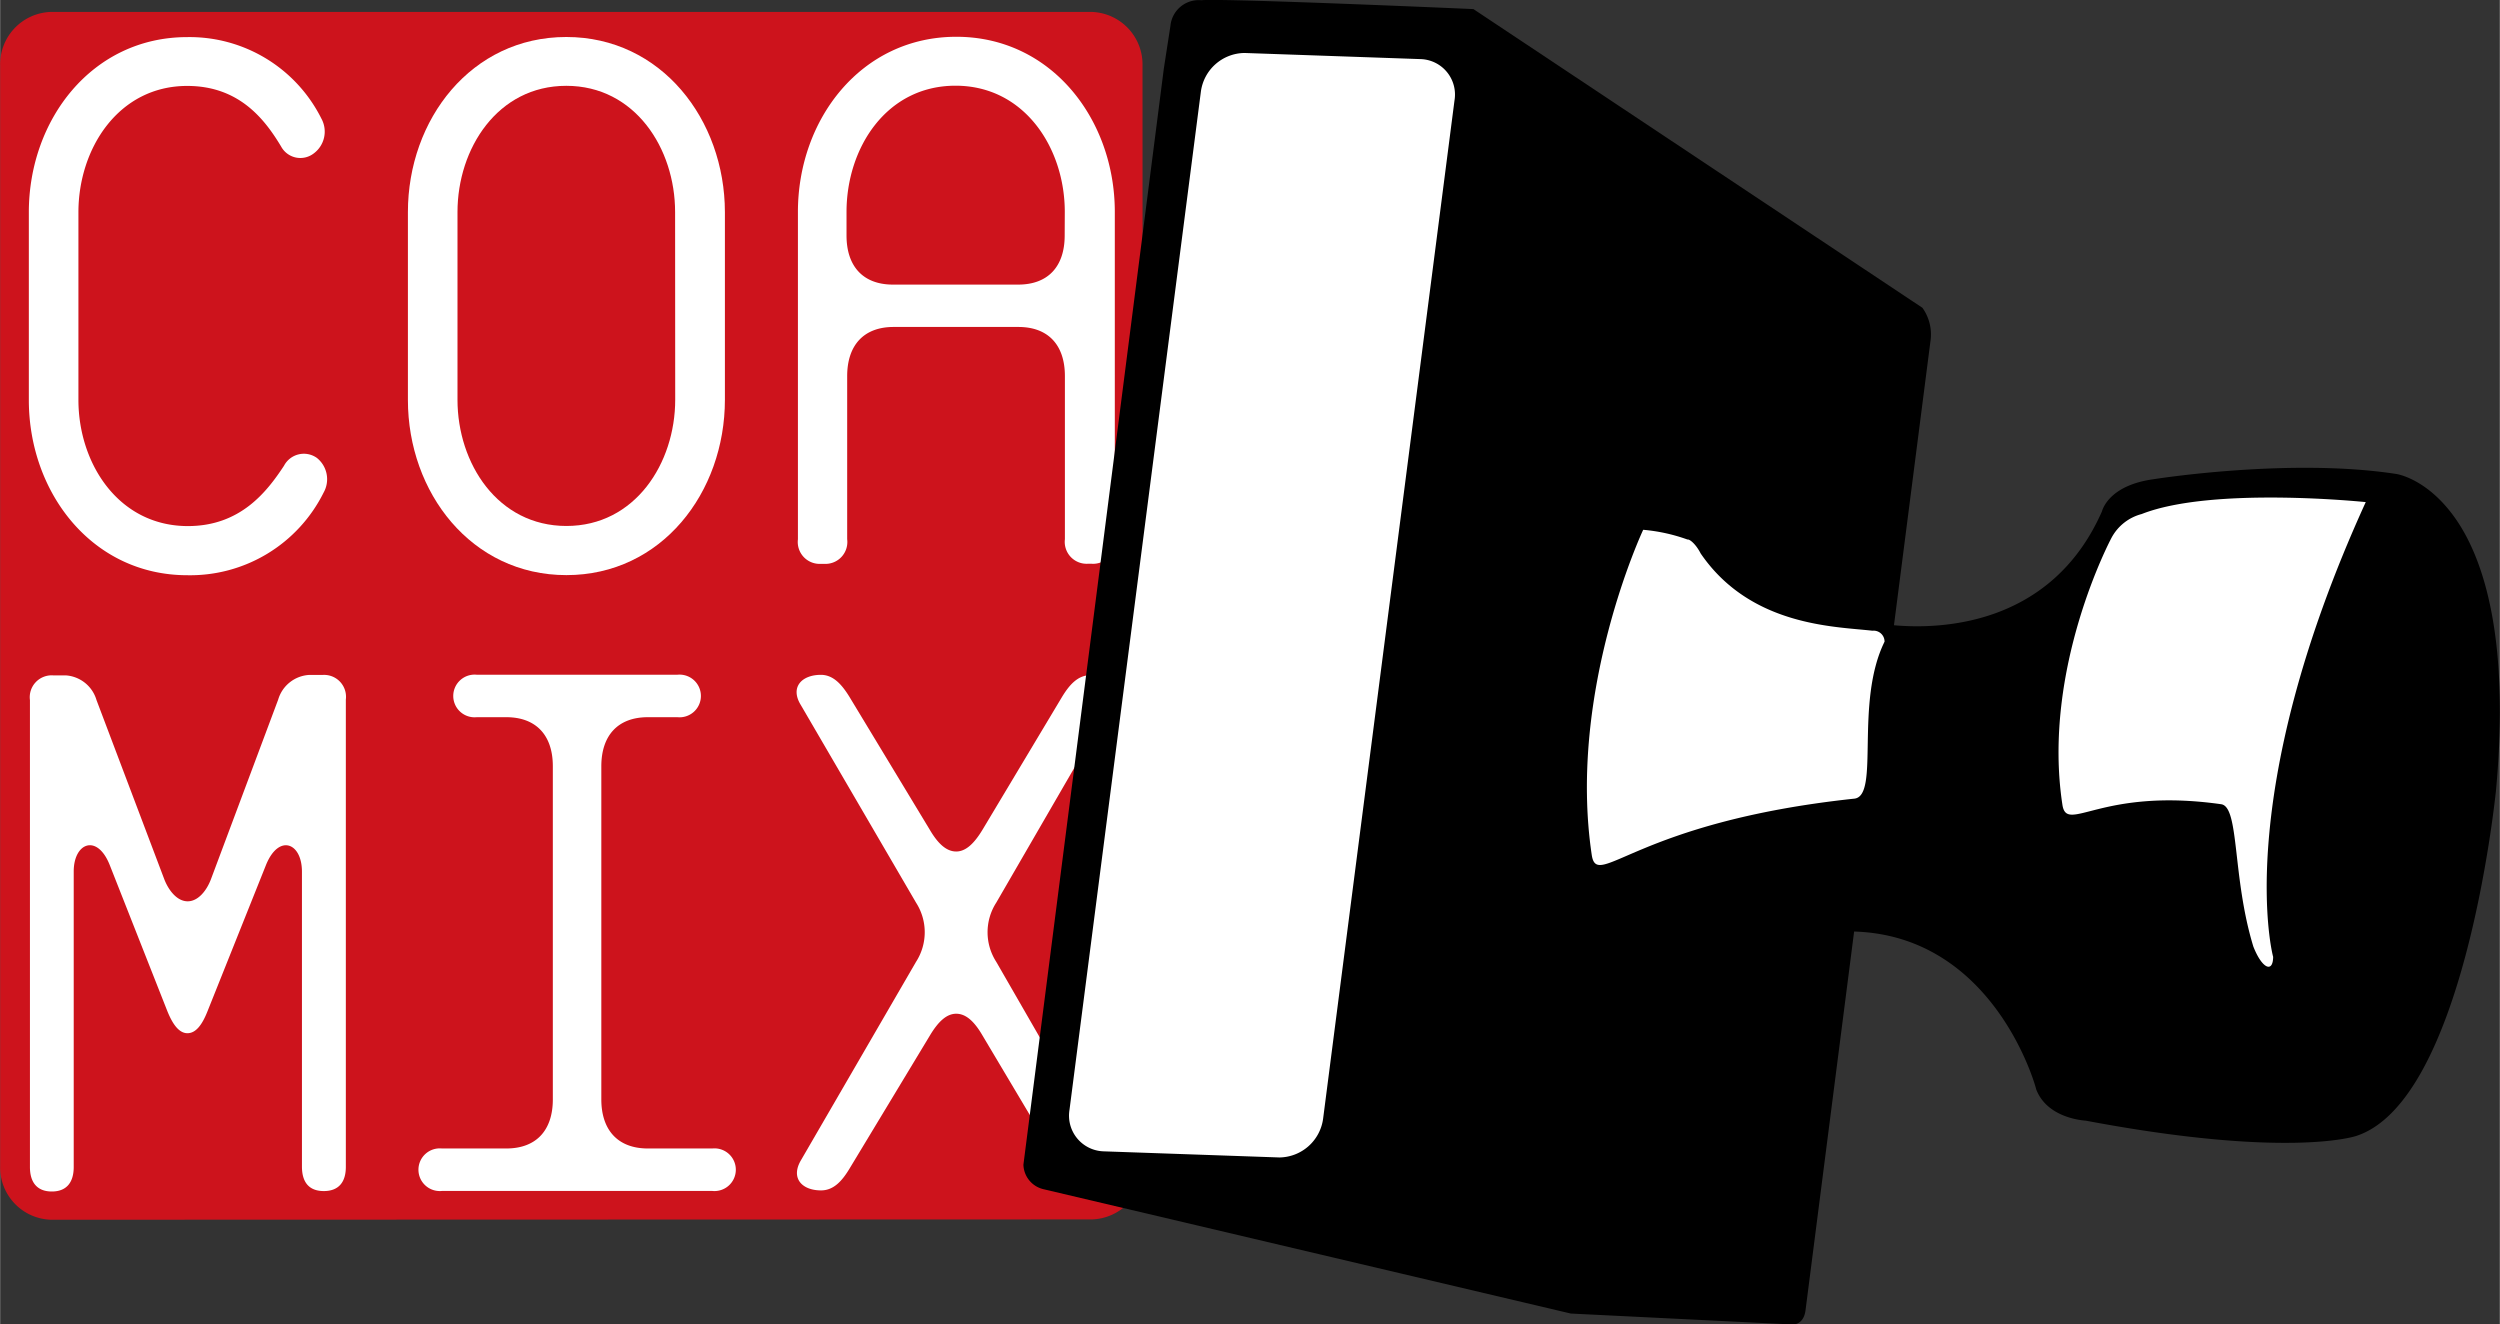 <svg xmlns="http://www.w3.org/2000/svg" width="80.56mm" height="42.67mm" viewBox="0 0 228.36 120.97"><rect x="0" y="0" width="228.36" height="120.97" fill="#333333" stroke="none"/><defs><style>.cls-1{fill:#cd131c;}.cls-2{fill:#fff;}</style></defs><g id="レイヤー_2" data-name="レイヤー 2"><g id="レイヤー_1-2" data-name="レイヤー 1"><path class="cls-1" d="M99.75,111.4a4.8,4.8,0,0,0,4.64-4.91L104.36,6a4.8,4.8,0,0,0-4.64-4.91l-95.08,0A4.79,4.79,0,0,0,0,6L0,106.53a4.79,4.79,0,0,0,4.64,4.9Z"/><path class="cls-2" d="M17.1,52.55c-8.69,0-14.48-7.54-14.48-16V19.39c0-8.47,5.79-16,14.47-16a13.47,13.47,0,0,1,12.26,7.45A2.48,2.48,0,0,1,28.67,14a2,2,0,0,1-3-.61C24.23,11,21.91,7.85,17.09,7.85c-6.28,0-9.94,5.72-9.94,11.54V36.53c0,5.82,3.67,11.53,10,11.53,4.82,0,7.23-3.16,8.78-5.51a2.05,2.05,0,0,1,3-.72A2.49,2.49,0,0,1,29.55,45,13.62,13.62,0,0,1,17.1,52.55Z"/><path class="cls-2" d="M51.73,52.54c-8.69,0-14.48-7.55-14.48-16V19.38c0-8.47,5.79-16,14.47-16s14.48,7.55,14.49,16V36.51C66.21,45,60.42,52.54,51.73,52.54Zm9.93-33.17c0-5.82-3.67-11.53-9.94-11.53s-9.94,5.72-9.94,11.54V36.52c0,5.82,3.68,11.53,9.95,11.53s9.94-5.72,9.94-11.54Z"/><path class="cls-2" d="M99.68,51.5h-.29a2,2,0,0,1-2.12-2.24V34.36c0-2.86-1.54-4.49-4.25-4.49H81.62c-2.7,0-4.24,1.64-4.24,4.5V49.26a2,2,0,0,1-2.12,2.25H75a2,2,0,0,1-2.12-2.24V19.36c0-8.47,5.78-16,14.47-16s14.48,7.55,14.48,16V49.26A2,2,0,0,1,99.68,51.5ZM97.26,19.36c0-5.82-3.67-11.54-10-11.53s-9.94,5.72-9.94,11.53v2.15c0,2.85,1.54,4.49,4.24,4.49H93c2.71,0,4.25-1.63,4.25-4.49Z"/><path class="cls-2" d="M29.57,108.81c-1.36,0-2-.81-2-2.24V79.63c0-2.66-2.12-3.47-3.28-.62L18.94,92.39c-.48,1.22-1.06,2-1.83,2s-1.35-.82-1.83-2L10,79c-1.15-2.86-3.28-2-3.28.61v27c0,1.43-.67,2.24-2,2.24s-2-.81-2-2.24l0-42.66a2,2,0,0,1,2.13-2.25H6a3.14,3.14,0,0,1,2.8,2.25L15,80.34c.39,1,1.16,2,2.13,2s1.74-1,2.12-2L25.4,63.91a3.14,3.14,0,0,1,2.8-2.25h1.26a2,2,0,0,1,2.12,2.25v42.66C31.59,108,30.92,108.81,29.57,108.81Z"/><path class="cls-2" d="M65.07,108.8H40.36a1.95,1.95,0,1,1,0-3.88h5.88c2.71,0,4.25-1.63,4.25-4.49V70c0-2.85-1.55-4.48-4.25-4.48h-2.7a1.95,1.95,0,1,1,0-3.88H61.87a1.95,1.95,0,1,1,0,3.88h-2.7c-2.71,0-4.25,1.64-4.25,4.49v30.42c0,2.85,1.55,4.49,4.25,4.49h5.89a1.95,1.95,0,1,1,0,3.88Z"/><path class="cls-2" d="M99.6,108.79c-1.16,0-1.93-.92-2.6-2L89.75,94.61c-.77-1.33-1.54-2-2.41-2s-1.64.71-2.41,2L77.6,106.75c-.68,1.13-1.45,2-2.61,2-1.74,0-2.8-1.12-1.83-2.76L83.67,87.87a5,5,0,0,0,0-5.41L73.14,64.4c-1-1.63.1-2.75,1.84-2.75,1.15,0,1.93.92,2.6,2l7.34,12.14c.77,1.32,1.55,2,2.42,2s1.64-.72,2.41-2L97,63.68c.68-1.12,1.45-2,2.61-2,1.74,0,2.8,1.12,1.83,2.75L91,82.46a5,5,0,0,0,0,5.41L101.44,106C102.4,107.67,101.34,108.79,99.6,108.79Z"/><path d="M224.44,47.57c-2.59-3.83-5.48-4.27-5.6-4.28-9.7-1.48-22,.47-22.12.49-3.92.54-4.62,2.62-4.71,2.94-4.65,10.55-14.91,10.77-19,10.4l3.34-26a4.18,4.18,0,0,0-.74-3L134.59.83s-22.68-1-24.87-.81a2.6,2.6,0,0,0-2.81,2.35l-.6,3.88L93.48,106.4a2.37,2.37,0,0,0,1.79,2.23L143.49,120l20.26,1s1,.08,1.18-1.3l4.44-34.6C182.24,85.49,186,99.4,186,99.51c1,2.63,4.27,2.85,4.54,2.87,18.24,3.44,24.46,1.48,24.72,1.39C225,100.56,227.87,73.44,228,72.29,229.32,58.18,226.8,51.06,224.44,47.57Z"/><path class="cls-2" d="M216.11,45.87s-14-1.46-20.47,1.09a4.38,4.38,0,0,0-2.75,2.16s-6.4,11.94-4.49,24.41c.41,2.66,3.51-1.62,14.5-.06,1.68.23,1,6.65,2.94,13,.81,2.06,1.8,2.43,1.81.94C207.65,87.46,203.73,73,216.11,45.87Z"/><path class="cls-2" d="M172.15,58.62a1,1,0,0,0-1.11-1c-3.39-.39-11.13-.39-15.69-7.06-.42-.83-1-1.32-1.2-1.27a15.93,15.93,0,0,0-4.05-.89s-6.93,14.73-4.7,29.7c.49,3.26,3.94-3,24-5.14C171.74,72.68,169.39,64.23,172.15,58.62Z"/><path class="cls-2" d="M116.86,105.74a4.08,4.08,0,0,0,4-3.55l12-93a3.24,3.24,0,0,0-3.08-3.79l-16.09-.56a4.07,4.07,0,0,0-4,3.55l-12,93a3.26,3.26,0,0,0,3.09,3.79Z"/></g></g></svg>